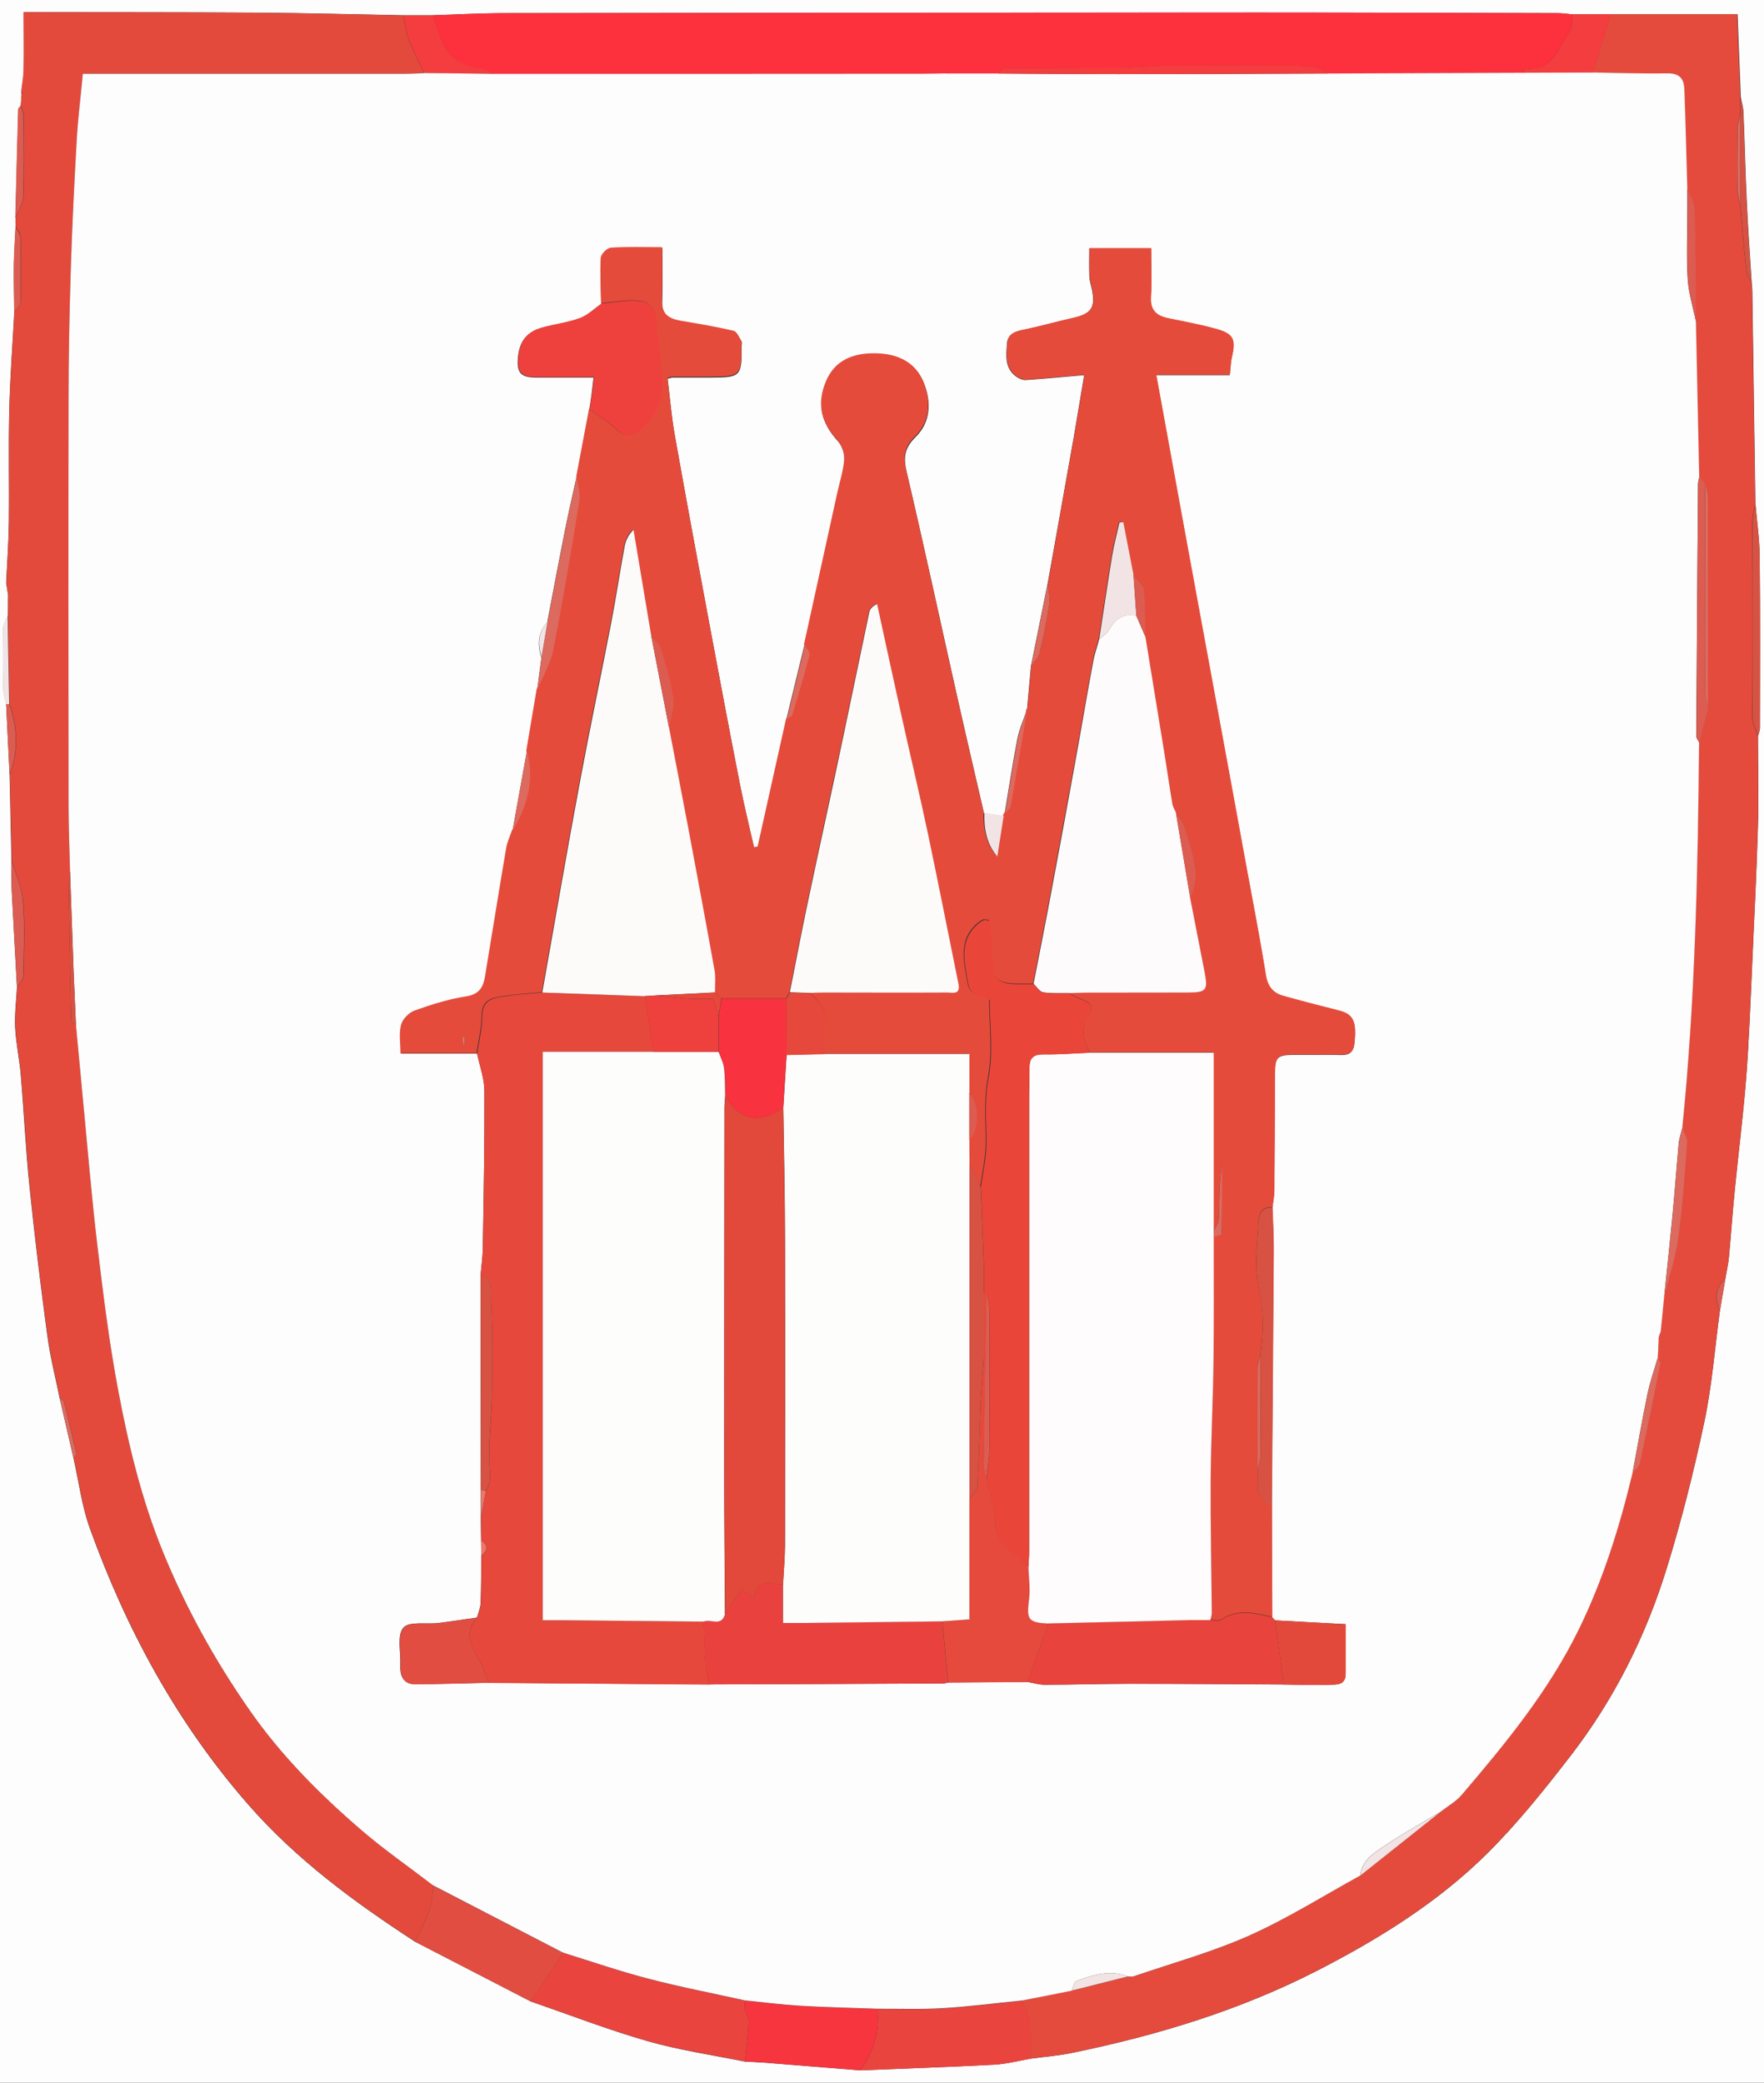 <?xml version="1.0" encoding="UTF-8"?><svg id="Ebene_1" xmlns="http://www.w3.org/2000/svg" viewBox="0 0 143.52 169.44"><rect x="0" y="0" width="143.52" height="169.44" fill="#333333" stroke="none"/><defs><style>.cls-1{fill:#f2e4e4;}.cls-2{fill:#fd303d;}.cls-3{fill:#e54b3b;}.cls-4{fill:#dc5c51;}.cls-5{fill:#f43d3e;}.cls-6{fill:#e9423e;}.cls-7{fill:#ea443f;}.cls-8{fill:#fefcfd;}.cls-9{fill:#eb776c;}.cls-10{fill:#e44b3d;}.cls-11{fill:#f7353e;}.cls-12{fill:#ea4539;}.cls-13{fill:#e6483b;}.cls-14{fill:#fdfdfd;}.cls-15{fill:#fdfdfc;}.cls-16{fill:#e44a3c;}.cls-17{fill:#e2493b;}.cls-18{fill:#dd6a5e;}.cls-19{fill:#e54a3d;}.cls-20{fill:#e8433c;}.cls-21{fill:#d75242;}.cls-22{fill:#e24d41;}.cls-23{fill:#fcfbfa;}.cls-24{fill:#ee413d;}.cls-25{fill:#f8323e;}.cls-26{fill:#fdfbfb;}</style></defs><path class="cls-14" d="m143.52,169.44H0C0,112.96,0,56.48,0,0c47.84,0,95.68,0,143.52,0,0,56.48,0,112.96,0,169.44ZM.5,57.29c.09,1.91.19,3.83.28,5.74l.15,6.95c0,.87-.01,1.73.03,2.6.13,2.58.28,5.15.42,7.73-.06,1.1-.2,2.2-.15,3.3.07,1.29.35,2.56.46,3.85.26,3.06.4,6.13.72,9.18.41,4.01.9,8.02,1.44,12.02.23,1.74.67,3.45,1.02,5.17l1.11,4.81c.43,1.9.67,3.87,1.32,5.68,2.97,8.24,7.08,15.84,12.88,22.48,3.92,4.49,8.64,7.95,13.58,11.17,3.14,1.62,6.27,3.24,9.41,4.86,3.15,1.09,6.27,2.3,9.47,3.22,2.6.75,5.31,1.14,7.97,1.68.51.03,1.02.04,1.54.08,2.6.21,5.21.42,7.81.63,3.63-.15,7.27-.27,10.9-.46,1-.05,2-.32,2.99-.49,1.13-.15,2.27-.24,3.38-.47,6.91-1.42,13.61-3.45,19.92-6.68,5.05-2.59,9.85-5.57,13.88-9.57,2.46-2.45,4.65-5.19,6.78-7.95,3.49-4.53,6.04-9.59,7.74-15.04,1.23-3.94,2.24-7.97,3.1-12.01.64-2.99.87-6.07,1.28-9.11l.45-2.64c.1-.58.23-1.16.29-1.74.17-1.8.29-3.61.47-5.41.3-3.05.69-6.09.93-9.15.24-3.07.35-6.16.49-9.24.17-3.76.36-7.52.47-11.28.07-2.43,0-4.87,0-7.3.06-.22.16-.45.16-.67,0-4.65.03-9.31-.02-13.96-.01-1.44-.23-2.87-.35-4.31-.08-5.74-.17-11.49-.25-17.23,0-.24-.03-.47-.05-.71-.14-2.27-.31-4.54-.41-6.81-.11-2.36-.16-4.73-.26-7.1-.02-.41-.15-.81-.22-1.22-.09-2.23-.17-4.45-.26-6.73-3.54,0-6.91,0-10.28,0-1.05,0-2.09,0-3.14.01-.39-.03-.79-.1-1.18-.1-8.13-.02-16.27-.05-24.4-.05-20.43,0-40.86.02-61.3.05-1.94,0-3.89.11-5.83.17-.8,0-1.6,0-2.4,0-3.94-.07-7.89-.18-11.83-.21-5.9-.04-11.81-.03-17.71-.04-.43,0-.85,0-1.36,0,0,1.66.02,3.18,0,4.69-.01.58-.12,1.16-.19,1.74,0,.08,0,.16.01.24-.02.32-.04.64-.07.95-.07.09-.19.17-.2.26-.08,2.95-.16,5.9-.23,8.86,0,.24,0,.47.01.71-.05,1.03-.12,2.06-.14,3.09-.02,1.29.02,2.59.03,3.88-.14,2.69-.35,5.37-.41,8.06-.07,2.99,0,5.99-.03,8.99-.02,1.66-.14,3.31-.22,4.97.05.33.11.66.16.99,0,.55-.01,1.1-.02,1.66-.13.33-.36.66-.37,1-.04,1.66-.03,3.33,0,4.99,0,.41.16.81.25,1.22Z"/><path class="cls-10" d="m143.02,59.89c0,2.43.07,4.87,0,7.3-.11,3.76-.3,7.52-.47,11.28-.14,3.08-.25,6.17-.49,9.24-.24,3.06-.63,6.1-.93,9.15-.18,1.8-.3,3.61-.47,5.41-.06.59-.19,1.16-.29,1.74-.85.76-.87,1.66-.45,2.64-.41,3.04-.64,6.12-1.28,9.11-.86,4.04-1.87,8.06-3.1,12.01-1.69,5.44-4.25,10.51-7.74,15.04-2.12,2.76-4.31,5.5-6.78,7.95-4.03,4-8.83,6.99-13.88,9.57-6.31,3.23-13.01,5.26-19.92,6.68-1.11.23-2.26.32-3.38.47-.02-1.61.19-3.25-.72-4.72,1.35-.27,2.71-.54,4.06-.8,1.52-.38,3.04-.77,4.56-1.15.16,0,.33.04.47-.01,3.15-1.08,6.38-1.97,9.41-3.32,3.12-1.39,6.03-3.24,9.03-4.88,2.17-1.73,4.35-3.45,6.52-5.18.59-.46,1.27-.84,1.75-1.4,3.58-4.21,7.09-8.48,9.54-13.5,1.97-4.05,3.31-8.3,4.34-12.66.2-.27.53-.51.59-.81.58-2.68,1.13-5.37,1.66-8.06.03-.15-.13-.33-.2-.5.02-.24.04-.47.05-.71.03-.02.09-.05.08-.07-.02-.06-.05-.12-.08-.18,0-.24.02-.48.03-.71.06-.16.12-.32.17-.49.09-.96.19-1.91.28-2.87.39-1.56.91-3.09,1.13-4.68.35-2.58.53-5.18.72-7.78.03-.39-.25-.81-.38-1.22,1.07-10.43,1.28-20.91,1.37-31.38.24-.88.48-1.76.71-2.64,0-5.74,0-11.47,0-17.21,0-.41-.15-.83-.23-1.24-.16-.16-.31-.32-.47-.48-.09-4.22-.18-8.44-.27-12.66-.03-3.05-.03-6.09-.12-9.14-.02-.57-.38-1.13-.59-1.69-.08-2.7-.14-5.39-.24-8.09-.03-.79-.37-1.29-1.32-1.27-2.03.03-4.06-.04-6.09-.07.48-1.58.97-3.16,1.45-4.75,3.37,0,6.74,0,10.28,0,.09,2.28.18,4.51.26,6.73,0,.49,0,.98-.01,1.47-.08.37-.22.74-.22,1.11-.02,1.65-.03,3.31,0,4.96,0,.45.15.9.23,1.34.15,1.72.29,3.44.48,5.16.04.37.28.72.43,1.08.02.24.04.47.05.71.09,5.74.17,11.49.25,17.23-.08.55-.24,1.09-.24,1.64-.02,5.25-.02,10.5,0,15.76,0,.51.29,1.03.44,1.54Z"/><path class="cls-16" d="m1.72,7.43c.07-.58.18-1.16.19-1.74.03-1.52,0-3.03,0-4.69.51,0,.94,0,1.36,0,5.9.01,11.81,0,17.71.04,3.94.03,7.89.14,11.83.21.13.65.19,1.32.42,1.93.36.94.83,1.84,1.26,2.76-.48.02-.96.05-1.43.05-8.34,0-16.68,0-25.02,0-.43,0-.85,0-1.3,0-.18,1.91-.4,3.67-.5,5.43-.2,3.49-.37,6.99-.48,10.48-.11,3.53-.17,7.07-.18,10.6-.02,11.02-.01,22.03,0,33.05,0,1.8.08,3.59.12,5.39-.04.06-.13.13-.13.19.06,3.97.12,7.93.21,11.9,0,.13.26.24.4.37.18,1.88.35,3.77.53,5.65.4,4.12.73,8.24,1.22,12.34.47,3.94.96,7.89,1.7,11.79.83,4.4,1.88,8.75,3.57,12.93,1.87,4.64,4.28,8.98,7.14,13.07,2.56,3.67,5.69,6.81,9.06,9.71,1.86,1.59,3.87,3,5.82,4.49.1,1.71-.75,3.12-1.44,4.58-4.94-3.22-9.66-6.68-13.58-11.17-5.8-6.64-9.91-14.24-12.88-22.48-.66-1.82-.89-3.79-1.32-5.68.08-.13.24-.28.22-.38-.32-1.43-.67-2.85-1.03-4.28-.02-.07-.2-.1-.3-.15-.35-1.72-.78-3.43-1.02-5.17-.54-4-1.03-8.01-1.44-12.02-.31-3.05-.46-6.12-.72-9.18-.11-1.29-.4-2.56-.46-3.85-.06-1.09.09-2.2.15-3.3.18-.29.51-.58.51-.88.05-2.02.14-4.05-.02-6.06-.09-1.15-.62-2.26-.94-3.39-.05-2.32-.1-4.63-.15-6.95.73-1.92.64-3.83-.02-5.74-.04-2.4-.09-4.81-.13-7.21,0-.55.01-1.1.02-1.66-.05-.33-.11-.66-.16-.99.08-1.66.2-3.31.22-4.97.04-2.99-.04-5.99.03-8.99.06-2.69.27-5.37.41-8.06.18-.29.5-.58.51-.87.05-1.75.04-3.5,0-5.25,0-.29-.26-.57-.41-.85,0-.24,0-.47-.01-.71.23-.58.63-1.15.65-1.74.08-2.21.04-4.42.02-6.63,0-.25-.16-.5-.24-.75.02-.32.04-.64.07-.95.03-.02.08-.06.07-.07-.02-.06-.05-.11-.08-.17Z"/><path class="cls-2" d="m35.22,1.24c1.94-.06,3.89-.17,5.83-.17,20.43-.03,40.86-.04,61.3-.05,8.13,0,16.27.03,24.4.05.39,0,.79.06,1.18.1-.07.46.02,1.03-.22,1.37-.91,1.32-1.35,3.24-3.58,3.04-.08,0-.18.23-.26.35-5.27.02-10.54.04-15.81.06-.31-.16-.61-.39-.94-.45-.62-.12-1.25-.19-1.88-.19-3.38-.02-6.77-.03-10.15,0-1.35,0-2.69.15-4.03.17-3.09.03-6.17,0-9.26.04-.19,0-.39.29-.58.44-1.36,0-2.71,0-4.07,0-.08,0-.16,0-.24-.01-.64.01-1.27.03-1.91.03-11.58,0-23.16,0-34.75.01-.4-.17-.79-.43-1.21-.48-1.34-.17-2.42-.71-3-1.98-.34-.74-.56-1.54-.83-2.31Z"/><path class="cls-7" d="m60.62,167.72c-2.66-.55-5.36-.94-7.97-1.68-3.2-.92-6.32-2.13-9.47-3.22.6-.89,1.21-1.77,1.81-2.66.28-.42.54-.86.81-1.29,2.32.71,4.61,1.51,6.95,2.12,2.6.68,5.24,1.19,7.87,1.77-.01.22-.07.46-.02.67.08.36.34.72.32,1.07-.05,1.07-.19,2.15-.3,3.22Z"/><path class="cls-7" d="m83.14,162.77c.91,1.47.7,3.11.72,4.72-1,.17-1.99.44-2.99.49-3.63.19-7.27.31-10.9.46,1.11-1.48,1.61-3.14,1.43-4.99,1.78-.01,3.57.06,5.34-.05,2.14-.13,4.27-.41,6.4-.62Z"/><path class="cls-22" d="m45.8,158.88c-.27.43-.53.86-.81,1.29-.6.89-1.21,1.78-1.81,2.66-3.14-1.62-6.27-3.24-9.41-4.86.7-1.46,1.55-2.87,1.44-4.58,3.53,1.83,7.06,3.66,10.58,5.48Z"/><path class="cls-11" d="m71.4,163.44c.18,1.85-.32,3.51-1.43,4.99-2.6-.21-5.21-.42-7.81-.63-.51-.04-1.02-.06-1.54-.08.11-1.07.25-2.14.3-3.22.02-.35-.24-.71-.32-1.07-.05-.21.01-.45.02-.67,1.47.15,2.94.35,4.41.43,2.12.13,4.24.17,6.37.25Z"/><path class="cls-5" d="m123.87,5.92c.09-.12.19-.36.26-.35,2.23.21,2.67-1.72,3.58-3.04.24-.34.16-.91.22-1.37,1.05,0,2.09,0,3.14-.01-.48,1.58-.97,3.16-1.45,4.75-1.92,0-3.83.02-5.75.02Z"/><path class="cls-5" d="m35.22,1.24c.27.77.49,1.57.83,2.31.57,1.26,1.65,1.81,3,1.98.42.05.81.31,1.21.48-1.92-.02-3.84-.04-5.76-.07-.43-.92-.9-1.82-1.26-2.76-.23-.61-.29-1.28-.42-1.93.8,0,1.6,0,2.4,0Z"/><path class="cls-21" d="m143.02,59.89c-.15-.51-.44-1.03-.44-1.54-.03-5.25-.03-10.5,0-15.76,0-.55.16-1.09.24-1.64.12,1.44.34,2.87.35,4.31.05,4.65.03,9.3.02,13.96,0,.22-.11.45-.16.67Z"/><path class="cls-4" d="m.93,69.97c.33,1.13.86,2.25.94,3.39.16,2.01.07,4.04.02,6.06,0,.3-.33.58-.51.88-.14-2.58-.29-5.15-.42-7.73-.04-.86-.02-1.73-.03-2.6Z"/><path class="cls-21" d="m142.51,23.01c-.15-.36-.39-.71-.43-1.08-.19-1.72-.32-3.44-.48-5.16,0-2.47,0-4.94,0-7.41,0-.49,0-.98.01-1.47.08.41.21.81.22,1.22.1,2.37.15,4.73.26,7.1.11,2.27.27,4.54.41,6.81Z"/><path class="cls-4" d="m1.67,8.62c.08.25.24.5.24.75.02,2.21.06,4.42-.02,6.63-.02.59-.42,1.16-.65,1.74.07-2.95.15-5.9.23-8.86,0-.09.13-.17.2-.26Z"/><path class="cls-4" d="m1.25,18.45c.14.28.4.56.41.85.04,1.75.05,3.5,0,5.25,0,.3-.33.58-.51.87-.01-1.29-.05-2.59-.03-3.88.01-1.03.09-2.06.14-3.09Z"/><path class="cls-4" d="m.76,57.29c.66,1.91.75,3.82.02,5.74-.09-1.91-.19-3.83-.28-5.74.09,0,.17,0,.26,0Z"/><path class="cls-1" d="m.76,57.29c-.09,0-.17,0-.26,0-.09-.41-.24-.81-.25-1.22-.03-1.66-.03-3.33,0-4.99,0-.34.24-.67.37-1,.04,2.4.09,4.81.13,7.21Z"/><path class="cls-18" d="m4.88,113.82c.1.05.28.08.3.15.36,1.42.7,2.85,1.03,4.28.02.11-.14.25-.22.38-.37-1.6-.74-3.21-1.11-4.81Z"/><path class="cls-4" d="m139.93,106.65c-.41-.98-.39-1.88.45-2.64-.15.88-.3,1.76-.45,2.64Z"/><path class="cls-1" d="m.49,47.44c.05.33.11.66.16.99-.05-.33-.11-.66-.16-.99Z"/><path class="cls-4" d="m1.72,7.43c.03.06.06.11.08.17,0,.02-.05.05-.07.07,0-.08,0-.16-.01-.24Z"/><path class="cls-14" d="m34.5,5.94c1.92.02,3.84.04,5.76.07,11.58,0,23.16,0,34.75-.01.64,0,1.27-.02,1.91-.03.08,0,.16,0,.24.01,1.36,0,2.71,0,4.07,0,3.26.02,6.52.05,9.78.05,5.69,0,11.37-.03,17.06-.05,5.27-.02,10.54-.04,15.81-.06,1.92,0,3.83-.02,5.75-.02,2.03.03,4.06.1,6.09.07.95-.01,1.29.48,1.32,1.27.1,2.69.16,5.39.24,8.09,0,.62,0,1.25,0,1.87,0,1.83-.08,3.67.03,5.49.07,1.17.44,2.31.67,3.47.09,4.22.18,8.44.27,12.66-.04.19-.1.39-.1.58-.05,6.83-.1,13.66-.14,20.5,0,.16.15.33.23.49-.1,10.48-.31,20.95-1.37,31.38-.1.42-.25.83-.29,1.25-.18,1.96-.32,3.93-.51,5.89-.21,2.18-.44,4.36-.67,6.54-.09.96-.19,1.91-.28,2.87-.06.16-.12.32-.17.49,0,.24-.02.48-.03.71,0,.08,0,.16,0,.25l-.05.71c-.28.96-.61,1.9-.82,2.88-.45,2.16-.82,4.33-1.23,6.49-1.04,4.36-2.37,8.61-4.34,12.66-2.45,5.03-5.95,9.29-9.54,13.5-.47.56-1.16.94-1.75,1.4-1.5.9-3.03,1.75-4.48,2.72-.9.6-1.9,1.2-2.04,2.46-3,1.65-5.92,3.49-9.03,4.88-3.03,1.35-6.26,2.24-9.41,3.32-.14.05-.32.01-.47.01-1.46-.59-2.84-.12-4.19.37-.19.07-.25.52-.37.79-1.35.27-2.71.54-4.06.8-2.13.21-4.26.49-6.4.62-1.78.11-3.56.04-5.34.05-2.12-.08-4.25-.12-6.37-.25-1.47-.09-2.94-.28-4.41-.43-2.62-.58-5.27-1.09-7.87-1.77-2.34-.61-4.64-1.4-6.95-2.12-3.53-1.83-7.06-3.66-10.58-5.48-1.94-1.49-3.96-2.89-5.82-4.49-3.37-2.9-6.5-6.04-9.06-9.71-2.86-4.09-5.26-8.43-7.14-13.07-1.69-4.18-2.74-8.53-3.57-12.93-.74-3.9-1.23-7.85-1.7-11.79-.49-4.1-.82-8.23-1.22-12.34-.18-1.88-.35-3.77-.53-5.65-.06-1.46-.14-2.92-.19-4.37-.1-2.69-.19-5.39-.29-8.08-.04-1.8-.12-3.59-.12-5.39-.01-11.02-.02-22.03,0-33.05,0-3.53.07-7.07.18-10.6.11-3.5.28-6.99.48-10.48.1-1.77.32-3.52.5-5.43.45,0,.88,0,1.3,0,8.34,0,16.68,0,25.02,0,.48,0,.96-.03,1.43-.05Zm9.56,47.5c-.12.89-.24,1.77-.35,2.66-.28,1.66-.56,3.32-.84,4.99-.39,2.17-.78,4.33-1.17,6.5-.16.48-.39.95-.47,1.44-.59,3.48-1.15,6.96-1.72,10.43-.14.87-.45,1.47-1.52,1.63-1.43.22-2.84.66-4.2,1.15-.46.16-.98.7-1.11,1.16-.19.7-.05,1.48-.05,2.32h6.19c.21,1.01.59,2.02.59,3.03.02,4.27-.06,8.53-.13,12.8-.01.74-.12,1.48-.18,2.22,0,5.83.01,11.65.02,17.48,0,.73,0,1.46,0,2.19,0,.62.01,1.25.02,1.87,0,.42.02.83.02,1.25-.02,1.29,0,2.59-.06,3.88-.02.39-.19.78-.29,1.16-1.04.15-2.08.31-3.12.44-.99.12-2.41-.16-2.88.39-.52.61-.2,1.96-.24,2.98,0,.12,0,.24,0,.36.03.81.44,1.27,1.25,1.26,1.98-.02,3.97-.08,5.95-.13,5.99.05,11.97.09,17.96.14,6.35-.02,12.7-.05,19.05-.08.12,0,.23-.05.35-.08,2.16-.01,4.32-.03,6.48-.04.46.08.93.23,1.39.23,2.31,0,4.61-.08,6.92-.08,4.18,0,8.36.03,12.53.06,1.23.01,2.46.07,3.69.02.56-.02,1.35.07,1.34-.9,0-1.34,0-2.68,0-4.03-1.99-.11-3.87-.21-5.75-.31-.08-.08-.15-.17-.23-.25,0-3.03-.02-6.07-.03-9.1.05-7,.11-14.01.15-21.01,0-1.07-.06-2.14-.1-3.21.05-.47.15-.94.15-1.41.03-3.15.03-6.31.05-9.46,0-1.39.19-1.57,1.61-1.57,1.08,0,2.16.01,3.23,0,.68,0,1.5.2,1.62-.87.21-1.84-.08-2.43-1.27-2.72-1.51-.38-3.02-.77-4.52-1.19-.82-.23-1.27-.75-1.41-1.68-.5-3.12-1.11-6.23-1.68-9.34-.71-3.89-1.42-7.78-2.14-11.67-.91-4.93-1.82-9.85-2.72-14.78-.78-4.26-1.56-8.51-2.38-13.05h5.99c.07-.65.07-1.05.16-1.43.35-1.47.15-1.92-1.31-2.32-1.27-.35-2.58-.6-3.87-.86-.94-.19-1.46-.64-1.4-1.7.07-1.33.02-2.68.02-4h-5.03c0,.81-.02,1.57.01,2.31.02.35.14.69.21,1.03.3,1.5-.06,2-1.58,2.34-1.3.29-2.58.66-3.88.93-.7.15-1.39.29-1.45,1.13-.07.98-.21,2.03.78,2.71.21.15.5.27.75.26,1.54-.11,3.08-.25,4.75-.4-.3,1.75-.56,3.41-.85,5.06-.7,3.96-1.41,7.92-2.12,11.88l-1.36,6.73c-.11,1.18-.21,2.35-.32,3.53-.27.8-.63,1.58-.79,2.4-.39,2.01-.69,4.04-1.03,6.06-.03.07-.07.14-.1.22l-1.58-.24c-.74-3.2-1.49-6.4-2.21-9.61-1.36-6.06-2.67-12.14-4.09-18.19-.28-1.19-.14-1.94.75-2.82,1.2-1.18,1.27-2.79.69-4.3-.72-1.89-2.38-2.46-4.21-2.43-1.65.02-3.08.6-3.78,2.32-.73,1.79-.41,3.25.96,4.76.35.38.57,1.05.54,1.57-.06.93-.36,1.84-.57,2.75-.9,4.1-1.8,8.2-2.7,12.3l-1.46,6.01c-.77,3.47-1.54,6.94-2.32,10.42-.1.02-.2.03-.3.05-.39-1.73-.82-3.46-1.16-5.2-.85-4.34-1.67-8.68-2.48-13.02-.96-5.12-1.91-10.25-2.82-15.38-.27-1.52-.39-3.06-.58-4.58.27-.06.34-.09.42-.09,1.04,0,2.07,0,3.11,0,2.41,0,2.52-.11,2.49-2.57,0-.12.05-.27,0-.35-.19-.3-.37-.76-.63-.82-1.41-.33-2.84-.57-4.26-.81-.95-.16-1.62-.5-1.57-1.64.05-1.42.01-2.84.01-4.35-1.48,0-2.83-.05-4.18.04-.3.02-.79.51-.81.81-.07,1.23,0,2.47.02,3.7-.58.4-1.1.93-1.74,1.17-.97.36-2.02.5-3.03.76-1.28.34-1.89,1.09-2.01,2.43-.11,1.26.24,1.63,1.52,1.63,1.54,0,3.09,0,4.63,0-.06.52-.11.95-.16,1.37-.06.42-.12.84-.19,1.26l-1.04,5.5c-.3,1.36-.62,2.72-.89,4.08-.51,2.55-.99,5.11-1.48,7.67-.76.86-.83,1.83-.49,2.88Z"/><path class="cls-4" d="m138.25,60.39c-.08-.16-.23-.33-.23-.49.04-6.83.08-13.66.14-20.5,0-.19.07-.39.1-.58.16.16.31.32.47.48,0,5.7,0,11.39.01,17.09,0,.45.15.91.22,1.36-.24.88-.48,1.76-.71,2.64Z"/><path class="cls-18" d="m135.41,105.45c.22-2.18.46-4.36.67-6.54.18-1.96.32-3.93.51-5.89.04-.42.19-.83.29-1.25.14.41.41.82.38,1.22-.19,2.6-.37,5.2-.72,7.78-.22,1.58-.74,3.12-1.13,4.68Z"/><path class="cls-4" d="m137.99,26.17c-.23-1.16-.6-2.3-.67-3.47-.11-1.82-.03-3.66-.03-5.49,0-.62,0-1.25,0-1.87.21.56.57,1.12.59,1.69.09,3.04.09,6.09.12,9.14Z"/><path class="cls-1" d="m110.68,152.59c.14-1.26,1.14-1.86,2.04-2.46,1.45-.97,2.98-1.82,4.48-2.72-2.17,1.73-4.35,3.45-6.52,5.18Z"/><path class="cls-18" d="m132.83,119.85c.41-2.17.78-4.34,1.23-6.49.2-.97.54-1.92.82-2.88.07.17.23.35.2.5-.53,2.69-1.08,5.38-1.66,8.06-.06.3-.39.54-.59.81Z"/><path class="cls-18" d="m138.96,57.75c-.08-.45-.22-.91-.22-1.36-.02-5.7-.01-11.39-.01-17.09.08.41.23.83.23,1.24.01,5.74,0,11.47,0,17.21Z"/><path class="cls-1" d="m87.2,161.96c.12-.27.18-.72.37-.79,1.36-.49,2.74-.96,4.19-.37-1.52.38-3.04.77-4.56,1.15Z"/><path class="cls-18" d="m141.6,9.36c0,2.47,0,4.94,0,7.41-.08-.45-.22-.89-.23-1.34-.03-1.65-.02-3.31,0-4.96,0-.37.15-.74.22-1.11Z"/><path class="cls-18" d="m134.96,108.81c.06-.16.12-.32.17-.49-.06.16-.12.32-.17.49Z"/><path class="cls-18" d="m134.93,109.77c0-.08,0-.16,0-.25.03.06.06.12.08.18,0,.01-.05.04-.08.07Z"/><path class="cls-21" d="m5.7,70.95c.1,2.69.19,5.39.29,8.08.06,1.46.13,2.92.19,4.37-.14-.12-.4-.24-.4-.37-.09-3.96-.15-7.93-.21-11.9,0-.06.08-.13.13-.19Z"/><path class="cls-5" d="m108.06,5.98c-5.69.02-11.37.04-17.06.05-3.26,0-6.52-.03-9.78-.05.19-.15.38-.44.58-.44,3.09-.03,6.17-.01,9.26-.04,1.35-.01,2.69-.16,4.03-.17,3.38-.02,6.77-.01,10.15,0,.63,0,1.26.07,1.88.19.33.06.63.3.94.45Z"/><path class="cls-5" d="m77.15,5.98c-.08,0-.16,0-.24-.01.08,0,.16,0,.24.01Z"/><path class="cls-3" d="m83.58,57.7c.11-1.18.21-2.35.32-3.53.23-.33.57-.63.66-1,.32-1.3.6-2.62.8-3.95.09-.58-.06-1.19-.1-1.79.71-3.96,1.42-7.92,2.12-11.88.29-1.65.56-3.31.85-5.06-1.67.14-3.2.29-4.75.4-.24.02-.54-.11-.75-.26-.98-.68-.85-1.73-.78-2.71.06-.84.75-.99,1.45-1.13,1.3-.27,2.58-.64,3.88-.93,1.52-.34,1.87-.84,1.58-2.34-.07-.34-.2-.68-.21-1.03-.03-.75-.01-1.5-.01-2.31h5.03c0,1.32.06,2.66-.02,4-.06,1.06.46,1.51,1.4,1.7,1.3.27,2.6.51,3.87.86,1.45.4,1.66.85,1.31,2.32-.09.38-.09.78-.16,1.43h-5.99c.83,4.53,1.6,8.79,2.38,13.05.9,4.93,1.82,9.85,2.72,14.78.72,3.89,1.43,7.78,2.14,11.67.57,3.11,1.18,6.21,1.68,9.34.15.93.59,1.45,1.41,1.68,1.5.42,3.01.81,4.52,1.19,1.19.3,1.47.89,1.27,2.72-.12,1.07-.94.86-1.62.87-1.08.02-2.16,0-3.23,0-1.42,0-1.61.19-1.61,1.57-.02,3.15-.02,6.31-.05,9.46,0,.47-.1.94-.15,1.41-.9-.11-1.14.58-1.16,1.18-.08,1.82-.35,3.71.04,5.45.4,1.84.39,3.58.12,5.38-.08.37-.22.74-.23,1.11-.02,2.74,0,5.47,0,8.21.08,1.09-.37,2.4,1.18,2.88,0,3.03.02,6.07.03,9.1-1.39-.31-2.77-.7-4.12.19-.23.15-.62.04-.94.05.04-.19.13-.38.12-.57-.03-3.6-.11-7.2-.09-10.8.02-3.21.19-6.42.23-9.63.04-3.38.02-6.76.02-10.14.23-.1.66-.19.66-.29.04-1.88.03-3.76.03-5.64-.24,1.46-.21,2.92-.26,4.38-.01.36-.28.7-.43,1.06v-14.53c-3.31,0-6.68,0-10.06,0-.59-.98-.78-1.99-.12-3.02.54-.84.02-1.1-.65-1.35-.33-.12-.63-.31-.95-.47.44-.01.87-.04,1.31-.04,2.79,0,5.58,0,8.37-.01,1.49,0,1.63-.18,1.35-1.65-.38-2.01-.78-4.01-1.17-6.01.95-2.02.1-3.92-.46-5.82-.12-.41-.47-.76-.71-1.14-.1-.25-.25-.49-.3-.75-.23-1.35-.42-2.71-.64-4.07-.51-3.17-1.03-6.34-1.55-9.51-.03-1.27.02-2.55-.12-3.81-.05-.44-.56-.83-.86-1.25-.28-1.43-.55-2.85-.83-4.28-.1,0-.2.02-.31.03-.2.91-.45,1.82-.6,2.74-.37,2.26-.7,4.52-1.05,6.78-.17.61-.38,1.21-.49,1.83-.5,2.74-.97,5.48-1.47,8.22-.71,3.89-1.43,7.77-2.15,11.65-.4,2.11-.82,4.22-1.23,6.33-.4,0-.8,0-1.2,0-1.74-.01-2.11-.4-2.14-2.08-.02-1.05-.14-2.09-.22-3.08-.32-.05-.41-.09-.47-.06-.14.06-.29.13-.41.23-1.22,1-1.35,2.23-1.1,3.75.32,1.93.2,1.98,1.96,2.51,0,2.11.3,4.28-.09,6.33-.35,1.82-.18,3.55-.18,5.33,0,1.2-.29,2.41-.45,3.61l-.91-1.91c0-.64,0-1.28-.01-1.93.85-.81.85-2.92,0-3.84v-3.15h-11.77c-.06-1-.5-1.99.17-3,.13-.19-.38-.85-.65-1.26-.18-.27-.47-.48-.72-.71.4-.01.8-.03,1.19-.03,3.31,0,6.63.01,9.94,0,.43,0,1.15.24.96-.71-.83-4.08-1.63-8.17-2.49-12.25-.68-3.22-1.45-6.42-2.16-9.63-.67-3-1.31-6.01-1.97-9.02-.4.2-.58.41-.63.65-.74,3.49-1.45,6.98-2.19,10.47-.93,4.37-1.89,8.74-2.81,13.12-.52,2.45-.98,4.9-1.47,7.36-.1.17-.19.34-.29.5-1.76,0-3.51,0-5.27,0-.18-.17-.36-.33-.54-.5,0-.61.07-1.23-.04-1.83-.67-3.74-1.36-7.48-2.07-11.21-.53-2.84-1.09-5.68-1.63-8.51.13-.8.46-1.63.35-2.4-.2-1.39-.63-2.76-1.04-4.12-.11-.35-.49-.61-.75-.92-.48-2.89-.97-5.77-1.45-8.66-.43.43-.63.89-.72,1.36-.38,2.08-.7,4.18-1.1,6.26-.82,4.23-1.71,8.45-2.5,12.69-1.07,5.77-2.07,11.56-3.1,17.34-.96.09-1.93.14-2.89.28-.97.15-2.01.2-2.01,1.66,0,1.01-.27,2.02-.41,3.03h-6.19c0-.84-.14-1.62.05-2.32.12-.46.64-1,1.11-1.16,1.37-.49,2.77-.93,4.2-1.15,1.07-.17,1.38-.77,1.52-1.63.58-3.48,1.13-6.96,1.72-10.43.08-.49.31-.96.47-1.44,1.2-2.02,1.8-4.15,1.17-6.5.28-1.66.56-3.32.84-4.99.44-1.07,1.08-2.1,1.3-3.21.79-4.03,1.47-8.09,2.13-12.15.1-.62-.13-1.29-.21-1.93.35-1.83.69-3.67,1.04-5.5.66.48,1.38.91,1.98,1.45,1.01.9,1.43.94,2.4,0,1.05-1.02,1.63-2.26,1.55-3.72-.09-1.57-.41-3.14-.43-4.7,0-1.16-.53-1.77-1.53-1.86-.98-.08-1.99.13-2.99.21-.02-1.23-.1-2.47-.02-3.7.02-.3.51-.79.81-.81,1.34-.09,2.69-.04,4.18-.04,0,1.51.04,2.93-.01,4.35-.04,1.14.62,1.48,1.57,1.64,1.43.24,2.86.48,4.26.81.26.06.44.53.63.82.05.09,0,.23,0,.35.03,2.46-.07,2.56-2.49,2.57-1.04,0-2.07,0-3.11,0-.08,0-.15.03-.42.09.19,1.51.31,3.06.58,4.58.91,5.13,1.87,10.25,2.82,15.38.81,4.34,1.63,8.69,2.48,13.02.34,1.74.77,3.47,1.16,5.2.1-.02.2-.03.3-.05.77-3.47,1.54-6.94,2.32-10.42.15-.11.4-.18.44-.32.5-1.61.98-3.23,1.4-4.86.06-.23-.25-.55-.39-.83.9-4.1,1.8-8.2,2.7-12.3.2-.92.5-1.83.57-2.75.03-.52-.19-1.18-.54-1.57-1.37-1.51-1.69-2.96-.96-4.76.7-1.71,2.13-2.29,3.78-2.32,1.83-.03,3.49.55,4.21,2.43.58,1.52.5,3.12-.69,4.3-.89.88-1.03,1.63-.75,2.82,1.43,6.05,2.73,12.13,4.09,18.19.72,3.21,1.47,6.41,2.21,9.61-.04,1.28.17,2.49,1.05,3.56.17-1.1.35-2.21.52-3.31.03-.07.07-.14.1-.22.16-.2.42-.38.46-.6.47-2.62.91-5.24,1.35-7.87Zm-45.78,26.67l-.17.04c.02.21.05.42.07.64.03,0,.07,0,.1,0v-.67Z"/><path class="cls-13" d="m38.82,85.72c.15-1.01.41-2.02.41-3.03,0-1.46,1.04-1.52,2.01-1.66.95-.15,1.92-.19,2.89-.28,2.78.1,5.56.2,8.35.3.24,1.51.48,3.01.72,4.52h-9.03v46.25c.55,0,1.02,0,1.49,0,3.87.03,7.74.07,11.61.11.05,1.18.07,2.36.15,3.54.04.53.21,1.06.33,1.59-5.99-.05-11.97-.09-17.96-.14-.29-.68-.52-1.4-.9-2.03-.65-1.1-1.1-2.15-.07-3.27.1-.39.27-.77.29-1.16.05-1.29.04-2.59.06-3.88.52-.43.55-.84-.02-1.25,0-.62-.01-1.25-.02-1.87.13-.72.27-1.44.4-2.16.55-.8.29-1.66.27-2.54-.03-1.75.2-3.51.22-5.26.04-2.57.08-5.15-.07-7.72-.04-.63.28-1.7-.85-1.99.06-.74.17-1.48.18-2.22.07-4.27.15-8.53.13-12.8,0-1.01-.39-2.02-.59-3.03Z"/><path class="cls-6" d="m57.74,137.05c-.11-.53-.29-1.05-.33-1.59-.09-1.18-.11-2.36-.15-3.54.56-.25,1.44.45,1.72-.59.45-.68.91-1.35,1.37-2.04.27.19.54.38.97.68.32-1.63,1.42-1.12,2.38-1.04v3.1c.58,0,1,0,1.43,0,3.84-.04,7.69-.09,11.53-.13.16,1.66.31,3.32.47,4.98-.12.03-.23.08-.35.08-6.35.03-12.7.05-19.05.08Z"/><path class="cls-20" d="m98.45,131.81c.32,0,.72.1.94-.05,1.35-.89,2.73-.5,4.12-.19l.23.25c.24,1.74.48,3.48.72,5.22-4.18-.02-8.36-.06-12.53-.06-2.31,0-4.61.08-6.92.08-.46,0-.93-.15-1.39-.23.56-1.59,1.12-3.17,1.68-4.76,3.83-.09,7.66-.18,11.48-.27.56-.01,1.12,0,1.67,0Z"/><path class="cls-19" d="m85.3,132.09c-.56,1.59-1.12,3.17-1.68,4.76-2.16.01-4.32.03-6.48.04-.16-1.66-.31-3.32-.47-4.98.69-.05,1.39-.1,2.2-.16v-9.76c.23-.37.63-.73.65-1.11.14-2.34.19-4.69.27-7.04.08-1.12.16-2.24.24-3.36,0-.16,0-.32,0-.48,0-1.2,0-2.39,0-3.59v-1.2c.08,0,.17,0,.25,0-.08,4.66-.17,9.32-.23,13.98,0,.37.15.75.23,1.12.24,1.11.7,2.23.68,3.34-.04,2.04,1.7,2.65,2.72,3.83.03.86.16,1.72.06,2.56-.21,1.72-.09,1.95,1.57,2.04Z"/><path class="cls-24" d="m48.95,24.69c1-.08,2.01-.3,2.99-.21,1,.09,1.52.7,1.53,1.86.01,1.57.34,3.13.43,4.7.08,1.46-.5,2.7-1.55,3.72-.97.94-1.39.91-2.4,0-.61-.54-1.32-.97-1.98-1.45.06-.42.13-.84.19-1.26.06-.42.1-.85.16-1.37-1.54,0-3.08,0-4.63,0-1.28,0-1.63-.37-1.52-1.63.12-1.34.72-2.09,2.01-2.43,1.01-.27,2.06-.4,3.03-.76.64-.24,1.16-.77,1.74-1.17Z"/><path class="cls-22" d="m38.82,131.61c-1.03,1.11-.58,2.17.07,3.27.38.63.6,1.35.9,2.03-1.98.04-3.97.1-5.95.13-.81,0-1.22-.45-1.25-1.26,0-.12,0-.24,0-.36.04-1.03-.29-2.37.24-2.98.47-.55,1.88-.27,2.88-.39,1.04-.13,2.08-.29,3.12-.44Z"/><path class="cls-21" d="m103.49,122.47c-1.55-.49-1.1-1.79-1.18-2.88.08-.37.22-.74.23-1.11.02-2.74,0-5.47,0-8.21.27-1.8.28-3.54-.12-5.38-.38-1.74-.12-3.63-.04-5.45.03-.61.27-1.29,1.16-1.18.03,1.07.1,2.14.1,3.21-.04,7.01-.1,14.01-.15,21.01Z"/><path class="cls-17" d="m104.46,137.05c-.24-1.74-.48-3.48-.72-5.22,1.88.1,3.76.2,5.75.31,0,1.35,0,2.69,0,4.03,0,.97-.78.88-1.34.9-1.23.05-2.46,0-3.69-.02Z"/><path class="cls-21" d="m39.1,103.77c1.13.28.81,1.36.85,1.99.15,2.57.11,5.14.07,7.72-.03,1.76-.26,3.51-.22,5.26.02.88.28,1.74-.27,2.54-.14-.01-.27-.02-.41-.03,0-5.83-.01-11.65-.02-17.48Z"/><path class="cls-18" d="m46.93,38.82c.08.65.31,1.32.21,1.93-.66,4.06-1.34,8.11-2.13,12.15-.22,1.11-.85,2.14-1.3,3.21.12-.89.24-1.77.35-2.66.16-.96.33-1.92.49-2.88.49-2.56.97-5.11,1.48-7.67.27-1.37.59-2.72.89-4.08Z"/><path class="cls-18" d="m83.58,57.7c-.45,2.62-.88,5.25-1.35,7.87-.04.22-.3.4-.46.6.34-2.02.64-4.05,1.03-6.06.16-.82.52-1.6.79-2.4Z"/><path class="cls-18" d="m42.87,61.09c.64,2.35.04,4.48-1.17,6.5.39-2.17.78-4.33,1.17-6.5Z"/><path class="cls-1" d="m81.66,66.38c-.17,1.1-.35,2.21-.52,3.31-.89-1.07-1.09-2.28-1.05-3.56.53.08,1.05.16,1.58.24Z"/><path class="cls-18" d="m65.47,52.47c.14.28.45.6.39.83-.42,1.63-.91,3.25-1.4,4.86-.04.14-.29.22-.44.32l1.46-6.01Z"/><path class="cls-18" d="m85.26,47.44c.04.6.19,1.21.1,1.79-.2,1.33-.48,2.64-.8,3.95-.09.37-.43.67-.66,1,.45-2.24.91-4.49,1.36-6.73Z"/><path class="cls-1" d="m44.55,50.56c-.16.96-.33,1.92-.49,2.88-.34-1.04-.27-2.02.49-2.88Z"/><path class="cls-9" d="m39.12,121.25c.14,0,.27.02.41.03-.13.72-.27,1.44-.4,2.16,0-.73,0-1.46,0-2.19Z"/><path class="cls-9" d="m39.14,125.32c.57.41.55.82.02,1.25,0-.42-.02-.83-.02-1.25Z"/><path class="cls-8" d="m85.3,132.09c-1.67-.09-1.79-.31-1.57-2.04.1-.84-.03-1.71-.06-2.56.02-.44.06-.87.06-1.31,0-12.34,0-24.68,0-37.02,0-.76.04-1.52.03-2.28-.01-.81.32-1.12,1.15-1.1,1.26.02,2.52-.09,3.78-.14h10.06c0,4.93,0,9.73,0,14.53,0,.17,0,.33,0,.5,0,3.38.02,6.76-.02,10.14-.04,3.21-.21,6.42-.23,9.63-.02,3.6.06,7.2.09,10.8,0,.19-.08.38-.12.57-.56,0-1.12,0-1.67,0-3.83.09-7.66.18-11.48.27Z"/><path class="cls-15" d="m78.87,121.99v9.76c-.81.06-1.5.11-2.2.16-3.84.04-7.69.09-11.53.13-.42,0-.85,0-1.43,0v-3.1c.05-1.07.15-2.14.16-3.22.01-8.25.02-16.49,0-24.74,0-3.62-.09-7.24-.14-10.87.09-1.43.18-2.86.27-4.29,1.03-.02,2.07-.05,3.1-.07h11.77v3.15c0,1.28,0,2.56,0,3.84,0,.64,0,1.28.01,1.93,0,9.1,0,18.21,0,27.31Z"/><path class="cls-23" d="m52.47,81.05c-2.78-.1-5.56-.2-8.35-.3,1.03-5.78,2.02-11.57,3.1-17.34.79-4.24,1.68-8.45,2.5-12.69.4-2.08.71-4.17,1.1-6.26.09-.48.29-.93.72-1.36.48,2.89.97,5.77,1.45,8.66.48,2.48.96,4.95,1.44,7.43.54,2.84,1.1,5.67,1.63,8.51.7,3.73,1.4,7.47,2.07,11.21.11.59.03,1.22.04,1.83-1.58.08-3.16.16-4.75.24-.32.02-.63.04-.95.06Z"/><path class="cls-26" d="m96.84,73.09c.39,2,.78,4.01,1.17,6.01.28,1.47.14,1.64-1.35,1.65-2.79.01-5.58,0-8.37.01-.44,0-.88.03-1.31.04-.71-.01-1.42.04-2.11-.07-.29-.05-.52-.45-.78-.69.41-2.11.83-4.21,1.23-6.33.73-3.88,1.45-7.77,2.15-11.65.5-2.74.96-5.48,1.47-8.22.11-.62.33-1.22.49-1.83.28-.25.64-.46.81-.77.49-.9,1.16-1.36,2.21-1.15l.74,1.71c.52,3.17,1.03,6.34,1.55,9.51.22,1.35.41,2.71.64,4.07.04.26.2.5.3.75.39,2.32.78,4.64,1.17,6.96Z"/><path class="cls-23" d="m64.26,80.74c.49-2.45.95-4.91,1.47-7.36.92-4.38,1.89-8.74,2.81-13.12.74-3.49,1.45-6.98,2.19-10.47.05-.24.23-.45.63-.65.66,3.01,1.3,6.02,1.97,9.02.71,3.21,1.48,6.41,2.16,9.63.86,4.08,1.66,8.17,2.49,12.25.19.95-.53.7-.96.71-3.31.02-6.63,0-9.94,0-.4,0-.8.02-1.19.03-.54-.02-1.09-.03-1.63-.05Z"/><path class="cls-12" d="m84.08,80.05c.26.24.49.64.78.69.69.11,1.41.06,2.11.07.31.16.62.35.95.47.67.24,1.19.51.65,1.35-.66,1.02-.47,2.03.12,3.02-1.26.05-2.52.16-3.78.14-.84-.01-1.17.3-1.15,1.1.01.76-.03,1.52-.03,2.28,0,12.34,0,24.68,0,37.02,0,.44-.04.87-.06,1.31-1.02-1.18-2.76-1.79-2.72-3.83.02-1.11-.44-2.23-.68-3.34.08-.79.22-1.58.23-2.36.02-3.83.02-7.66,0-11.49,0-.41-.15-.83-.22-1.24-.08,0-.16,0-.24,0,0-.75.04-1.5.01-2.25-.07-2.13-.17-4.25-.25-6.38.16-1.2.45-2.41.45-3.61,0-1.78-.18-3.51.18-5.33.4-2.04.09-4.22.09-6.33-1.76-.53-1.64-.58-1.96-2.51-.25-1.52-.12-2.75,1.1-3.75.12-.1.26-.17.41-.23.06-.03.15.02.47.06.07.99.19,2.04.22,3.08.04,1.68.41,2.07,2.14,2.08.4,0,.8,0,1.2,0Z"/><path class="cls-25" d="m63.99,85.83c-.09,1.43-.18,2.86-.27,4.29-1.81,1.4-3.65,1.03-4.71-.95-.02-.75,0-1.51-.09-2.25-.06-.46-.3-.9-.45-1.35,0-.96,0-1.93,0-2.89.08-.48.16-.96.25-1.44,1.76,0,3.51,0,5.27,0,0,1.53.01,3.05.02,4.58Z"/><path class="cls-21" d="m79.79,96.58c.09,2.13.18,4.25.25,6.38.03.75,0,1.5-.01,2.25,0,.4,0,.8,0,1.2,0,1.2,0,2.39,0,3.59,0,.16,0,.32,0,.48-.08,1.12-.16,2.24-.24,3.36-.08,2.35-.13,4.7-.27,7.04-.02.38-.42.74-.65,1.11,0-9.1,0-18.21,0-27.31.3.64.61,1.27.91,1.91Z"/><path class="cls-13" d="m63.99,85.83c0-1.53-.01-3.05-.02-4.58.1-.17.19-.34.29-.5.54.02,1.09.03,1.63.05.24.23.53.44.72.71.27.4.78,1.06.65,1.26-.67,1.01-.23,2-.17,3-1.03.02-2.07.05-3.1.07Z"/><path class="cls-1" d="m92.45,50.1c-1.05-.21-1.72.25-2.21,1.15-.17.31-.54.51-.81.77.35-2.26.68-4.52,1.05-6.78.15-.92.4-1.83.6-2.74.1,0,.2-.02.31-.03.28,1.43.55,2.85.83,4.28.08,1.12.16,2.23.24,3.35Z"/><path class="cls-4" d="m54.43,59.19c-.48-2.48-.96-4.95-1.44-7.43.26.3.65.57.75.92.41,1.36.84,2.72,1.04,4.12.11.77-.22,1.6-.35,2.4Z"/><path class="cls-4" d="m96.84,73.09c-.39-2.32-.78-4.64-1.17-6.96.24.38.59.72.71,1.14.56,1.9,1.41,3.79.46,5.82Z"/><path class="cls-4" d="m92.45,50.1c-.08-1.12-.16-2.23-.24-3.35.3.41.81.81.86,1.25.14,1.26.09,2.54.12,3.81-.25-.57-.49-1.14-.74-1.71Z"/><path class="cls-13" d="m58.7,81.24c-.08.48-.16.96-.25,1.44-.13-.43-.27-.87-.44-1.43-.62,0-1.29.03-1.95,0-.88-.06-1.76-.17-2.64-.26,1.58-.08,3.16-.16,4.75-.24.18.17.36.33.54.5Z"/><path class="cls-18" d="m102.54,110.26c0,2.74.01,5.47,0,8.21,0,.37-.15.74-.23,1.11,0-2.74-.01-5.47,0-8.21,0-.37.15-.74.23-1.11Z"/><path class="cls-4" d="m78.86,92.75c0-1.28,0-2.56,0-3.84.85.92.85,3.03,0,3.84Z"/><path class="cls-18" d="m98.74,100.67c0-.17,0-.33,0-.5.15-.35.42-.7.43-1.06.05-1.46.02-2.92.26-4.38,0,1.88.01,3.76-.03,5.64,0,.1-.43.2-.66.29Z"/><path class="cls-9" d="m37.8,84.37v.67s-.07,0-.1,0c-.02-.21-.05-.42-.07-.64l.17-.04Z"/><path class="cls-15" d="m58.46,85.57c.16.45.4.89.45,1.35.09.74.07,1.5.09,2.25-.02.32-.06.64-.06.96-.01,9.82-.02,19.65-.02,29.47,0,3.91.04,7.83.06,11.74-.29,1.04-1.17.34-1.72.59-3.87-.04-7.74-.07-11.61-.11-.47,0-.94,0-1.49,0v-46.25h9.03c1.76,0,3.52,0,5.27,0Z"/><path class="cls-24" d="m58.46,85.57c-1.76,0-3.52,0-5.27,0-.24-1.51-.48-3.01-.72-4.52.32-.02.63-.04.95-.06.88.09,1.76.2,2.64.26.66.04,1.33,0,1.95,0,.18.56.31,1,.44,1.43,0,.96,0,1.93,0,2.89Z"/><path class="cls-17" d="m58.99,131.33c-.02-3.91-.06-7.83-.06-11.74,0-9.82.01-19.65.02-29.47,0-.32.04-.64.06-.96,1.06,1.98,2.9,2.35,4.71.95.05,3.62.13,7.24.14,10.87.02,8.25.01,16.49,0,24.74,0,1.07-.1,2.14-.16,3.22-.96-.08-2.06-.59-2.38,1.04-.43-.3-.71-.49-.97-.68-.46.69-.92,1.37-1.37,2.04Z"/><path class="cls-4" d="m80.27,105.21c.08.41.22.83.22,1.24.02,3.83.02,7.66,0,11.49,0,.79-.15,1.58-.23,2.36-.08-.37-.23-.75-.23-1.12.06-4.66.15-9.32.23-13.98Z"/><path class="cls-4" d="m80.02,110c0-1.2,0-2.39,0-3.59,0,1.2,0,2.39,0,3.59Z"/><path class="cls-4" d="m79.79,113.84c.08-1.12.16-2.24.24-3.36-.08,1.12-.16,2.24-.24,3.36Z"/></svg>